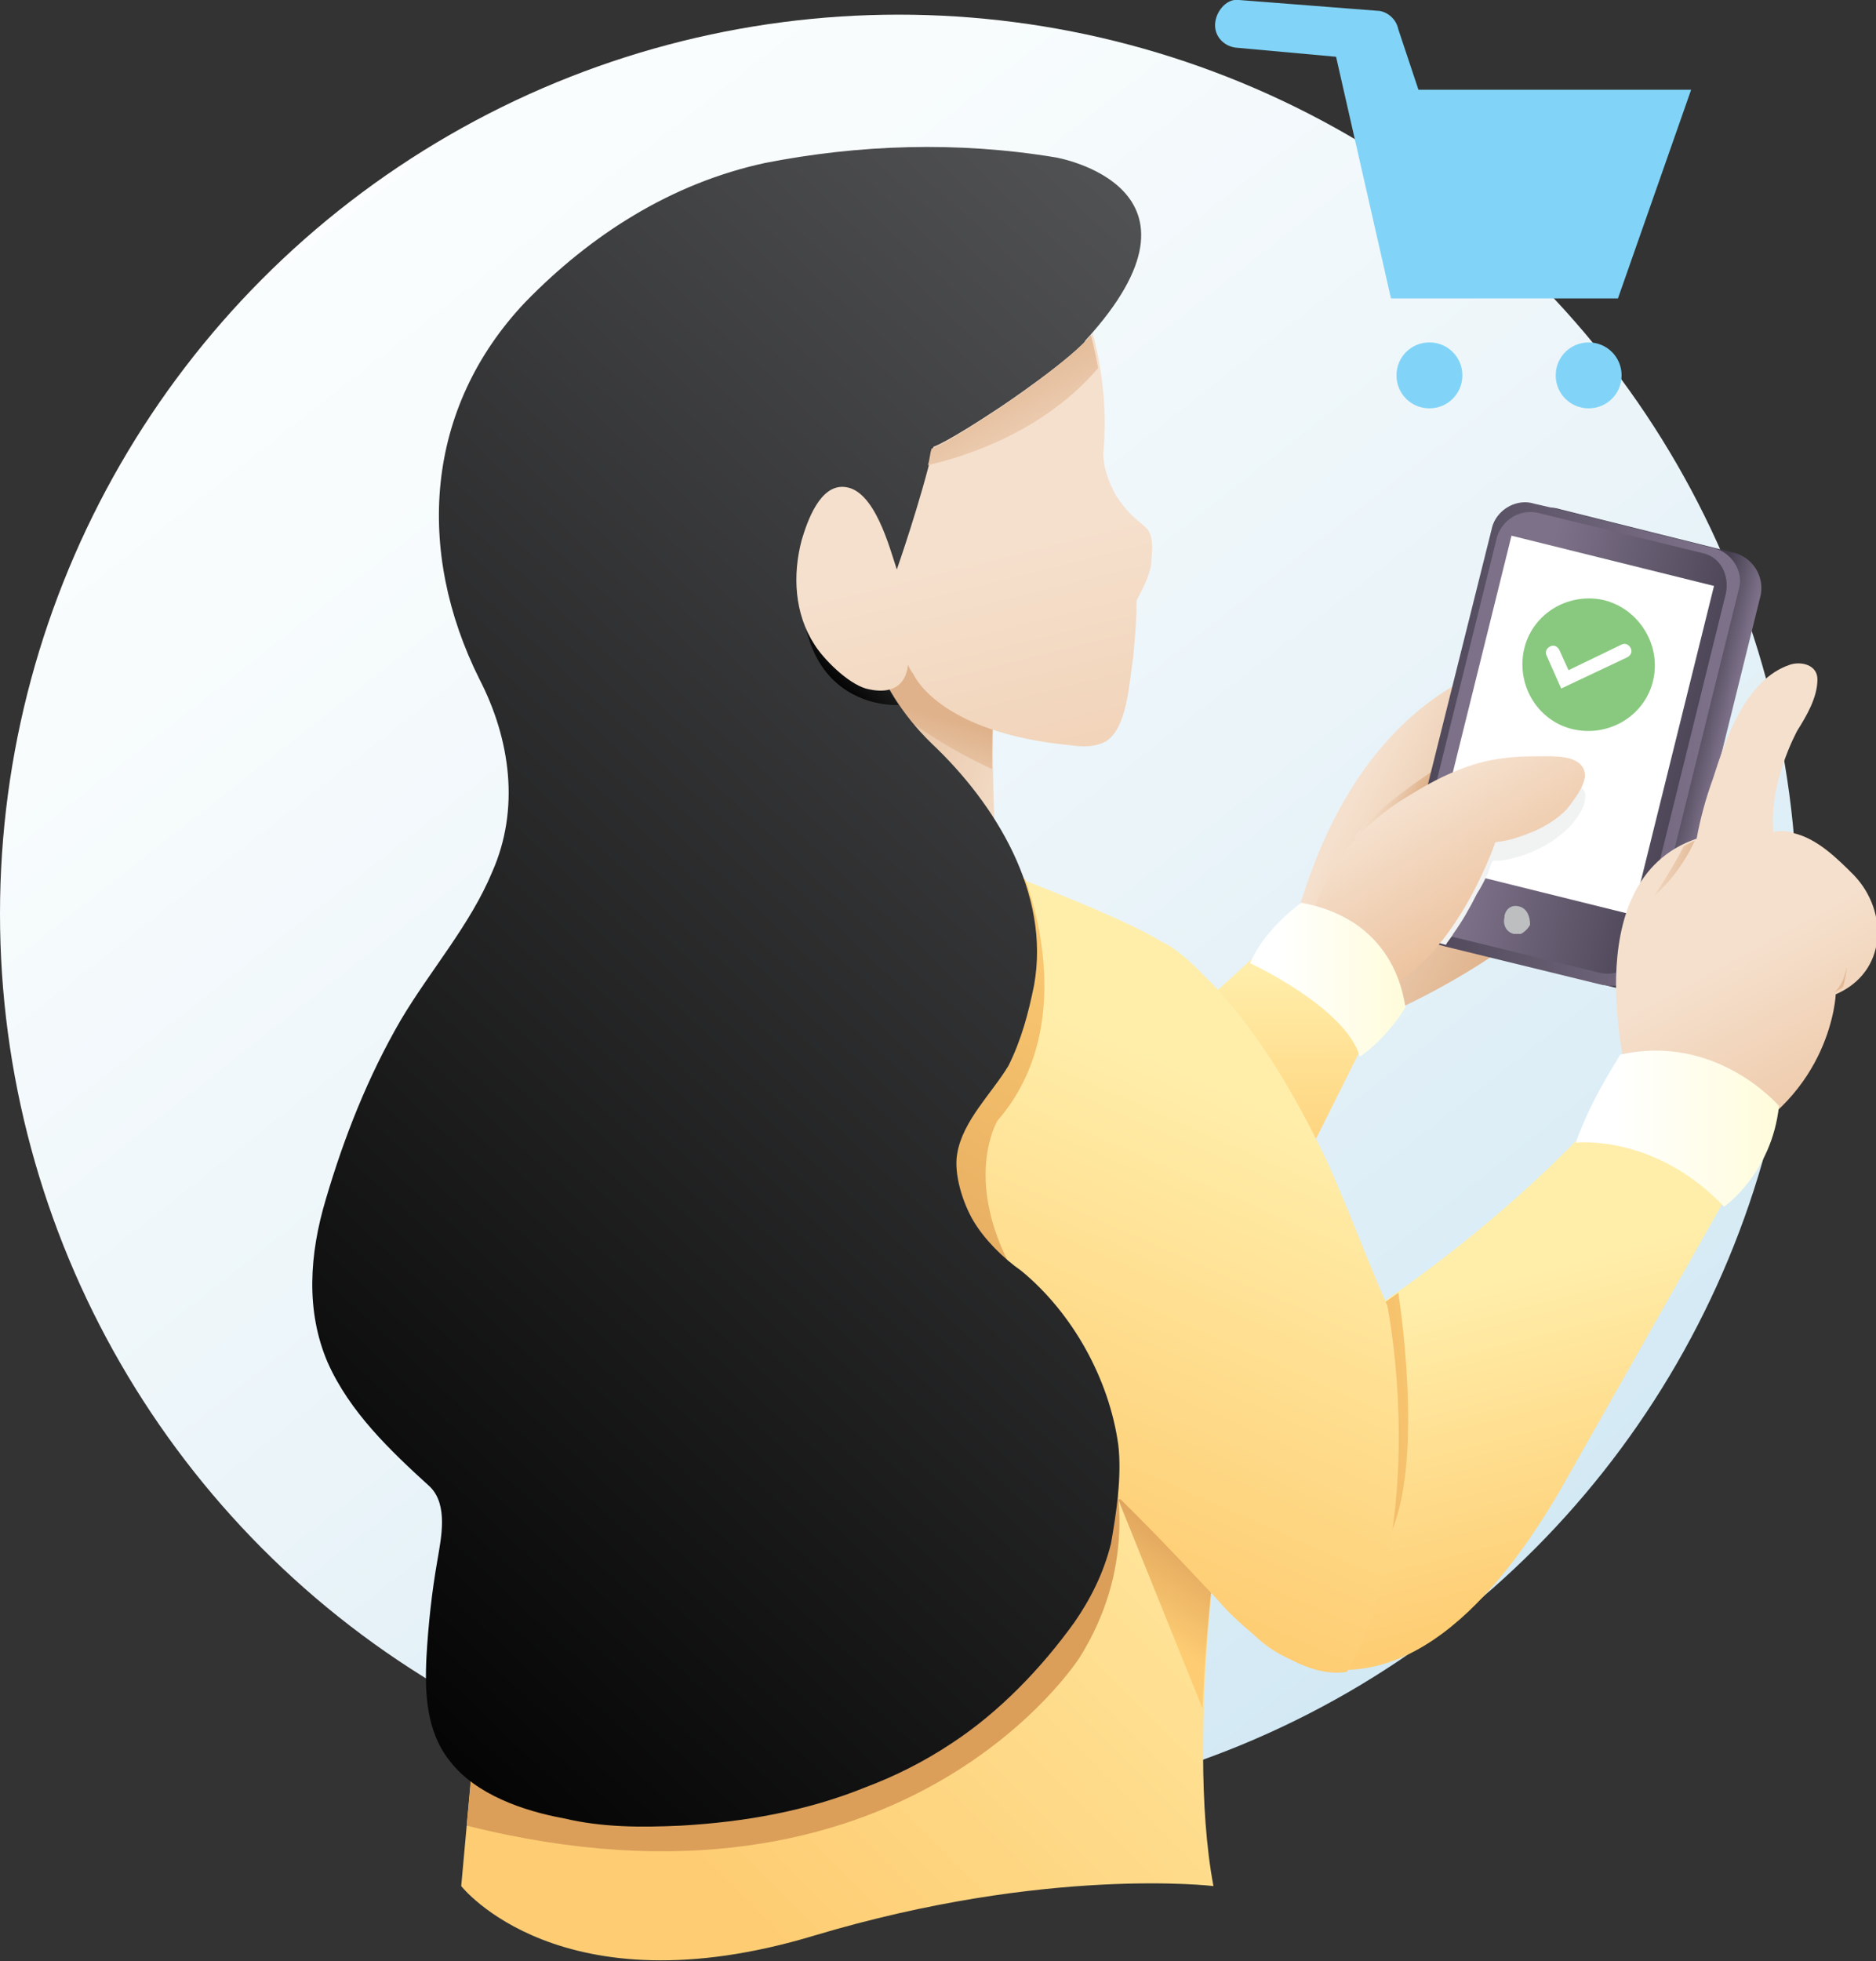 <svg version="1.1" id="Illustration" xmlns="http://www.w3.org/2000/svg" x="0" y="0" viewBox="0 0 102.5 107.1" xml:space="preserve"><rect x="0" y="0" width="102.5" height="107.1" fill="#333333" stroke="none"/><style>.st9{fill:#fff}</style><linearGradient id="SVGID_1_" gradientUnits="userSpaceOnUse" x1="4.371" y1="-7.166" x2="88.1" y2="99.642"><stop offset="0" stop-color="#fff"/><stop offset=".275" stop-color="#f8fcfd"/><stop offset=".577" stop-color="#eaf4f9"/><stop offset=".891" stop-color="#d3e9f4"/><stop offset="1" stop-color="#cae5f2"/></linearGradient><circle cx="49.1" cy="49.9" r="49.1" fill="url(#SVGID_1_)"/><path d="M91.3 4.9H77.5l-1.1-3.3c-.1-.5-.5-.9-1-1L67.7 0c-.6-.1-1.2.5-1.3 1.2-.1.7.4 1.3 1.1 1.4l5.5.5 3 13.2h12.4l4-11.4h-1.1zM79.9 20.5c0 1-.8 1.8-1.8 1.8s-1.8-.8-1.8-1.8.8-1.8 1.8-1.8 1.8.8 1.8 1.8zm8.7 0c0 1-.8 1.8-1.8 1.8s-1.8-.8-1.8-1.8.8-1.8 1.8-1.8 1.8.8 1.8 1.8z" fill="#81d4f7"/><linearGradient id="SVGID_2_" gradientUnits="userSpaceOnUse" x1="74.545" y1="42.584" x2="90.085" y2="50.399"><stop offset="0" stop-color="#f5e0cd"/><stop offset=".626" stop-color="#dfb28b"/></linearGradient><path d="M87 35.6s-11.2-1.5-15.9 13.6c-.4 1.2-.7 2.4-.9 3.8l4.3 2.9s11.3-4.1 15.9-13L87 35.6z" fill="url(#SVGID_2_)"/><linearGradient id="SVGID_3_" gradientUnits="userSpaceOnUse" x1="75.35" y1="43.345" x2="79.613" y2="45.644"><stop offset="0" stop-color="#f5e0cd"/><stop offset=".415" stop-color="#dfb28b"/></linearGradient><path d="M78.6 41.9s-3.2 2-4.6 3.8l1.3.9s2-.9 2.1-1c.1-.1 2.6-1.4 2.6-1.4l.5-1.2-1.9-1.1z" fill="url(#SVGID_3_)"/><linearGradient id="SVGID_4_" gradientUnits="userSpaceOnUse" x1="68.719" y1="49.263" x2="68.865" y2="71.214"><stop offset=".161" stop-color="#fea"/><stop offset=".725" stop-color="#fecd73"/></linearGradient><path fill="url(#SVGID_4_)" d="M70 50.9l-7.1 6.5 6.4 10 5.3-10.6-1.4-3.8z"/><linearGradient id="SVGID_5_" gradientUnits="userSpaceOnUse" x1="77.116" y1="58.873" x2="87.495" y2="98.945"><stop offset=".284" stop-color="#fea"/><stop offset=".725" stop-color="#fecd73"/></linearGradient><path d="M88.4 59.8s-5 6.2-14.3 12.3c-2.5 1.6-5.1 4.6-6.6 7.1-2.4 4.2-1.1 10.6 4.2 11.8 6.5 1.5 11.5-5.9 14.1-10.6l9.8-17.3-7.2-3.3z" fill="url(#SVGID_5_)"/><linearGradient id="SVGID_6_" gradientUnits="userSpaceOnUse" x1="134.325" y1="34.59" x2="100.825" y2="34.844" gradientTransform="rotate(13.928 74.63 -67.792)"><stop offset=".437" stop-color="#7d7189"/><stop offset=".499" stop-color="#453f4f"/></linearGradient><path d="M85.2 27.8l9.6 2.4a2 2 0 011.4 2.3l-5 20.2a2 2 0 01-2.3 1.4l-9.6-2.4a2 2 0 01-1.4-2.3l5-20.2c.2-1.1 1.3-1.7 2.3-1.4z" fill="url(#SVGID_6_)"/><linearGradient id="SVGID_7_" gradientUnits="userSpaceOnUse" x1="69.811" y1="40.596" x2="101.056" y2="40.636"><stop offset=".145" stop-color="#453f4f"/><stop offset=".759" stop-color="#7d7189"/></linearGradient><path d="M95 32.2l-5 20.2a2 2 0 01-2.3 1.4h-.1L79 51.7l-1.1-.3c-1-.3-1.7-1.3-1.4-2.3l1.2-5 3.8-15.2c.2-1 1.3-1.7 2.3-1.4l1.3.3 8.4 2.1c1.1.2 1.8 1.3 1.5 2.3z" fill="url(#SVGID_7_)"/><linearGradient id="SVGID_8_" gradientUnits="userSpaceOnUse" x1="122.53" y1="34.785" x2="103.312" y2="34.73" gradientTransform="rotate(13.928 74.63 -67.792)"><stop offset=".145" stop-color="#453f4f"/><stop offset=".759" stop-color="#7d7189"/></linearGradient><path d="M84 28l9 2.2c1 .2 1.5 1.2 1.3 2.2l-4.8 19.4c-.2 1-1.2 1.6-2.2 1.3l-9-2.2c-1-.2-1.5-1.2-1.3-2.2l4.8-19.4c.3-.9 1.2-1.5 2.2-1.3z" fill="url(#SVGID_8_)"/><path transform="rotate(-76.072 85.873 39.577)" class="st9" d="M76.6 33.9h18.5v11.4H76.6z"/><path d="M90.4 36.7c-.2 2-2 3.4-4 3.2-2-.2-3.4-2-3.2-4 .2-2 2-3.4 4-3.2 1.9.2 3.4 2 3.2 4z" fill="#89c97f"/><path d="M83 49.5c-.4-.1-.7.1-.8.5v.1c-.1.4.1.8.5.9h.4c.2-.1.4-.3.5-.5 0-.5-.2-.9-.6-1z" fill="#bcbec0"/><path class="st9" d="M85.3 37.6l-.8-1.8c-.1-.2 0-.4.2-.5.2-.1.4 0 .5.2l.5 1.1 2.9-1.4c.2-.1.4 0 .5.2.1.2 0 .4-.2.5l-3.6 1.7z"/><linearGradient id="SVGID_9_" gradientUnits="userSpaceOnUse" x1="89.743" y1="40.083" x2="102.31" y2="63.144"><stop offset=".497" stop-color="#f5e0cd"/><stop offset="1" stop-color="#ecc19c"/></linearGradient><path d="M89 59.2s-3.1-11.1 3.7-13.4c.2-1.1.5-2.2.9-3.3.7-2.2 1.8-5.4 4.2-6.2.6-.2 1.5 0 1.5.8 0 1-.6 2-1.1 2.8 0 0-1.6 2.9-1.3 5.6 0-.2 1.1-.1 1.1 0 1.3.3 2.4 1.4 3.3 2.3 1.9 2 1.8 5.3-1 6.5 0 0-.2 5.5-6.1 8.3L89 59.2z" fill="url(#SVGID_9_)"/><linearGradient id="SVGID_10_" gradientUnits="userSpaceOnUse" x1="86.141" y1="61.603" x2="97.273" y2="61.603"><stop offset=".184" stop-color="#fff"/><stop offset=".989" stop-color="#fffcdb"/></linearGradient><path d="M86.1 62.4s4.3-.5 8.1 3.5c0 0 2.6-1.8 3-5.5 0 0-3.4-4-8.7-2.8.1 0-1.5 2.2-2.4 4.8z" fill="url(#SVGID_10_)"/><linearGradient id="SVGID_11_" gradientUnits="userSpaceOnUse" x1="54.127" y1="79.858" x2="88.898" y2="75.729"><stop offset=".352" stop-color="#db9f5a"/><stop offset=".74" stop-color="#fecd73"/></linearGradient><path d="M74.1 72.2l-.9.6v6.6l2.7 4.5c2-4 .5-13.3.5-13.3-.7.5-1.4 1-2.3 1.6z" fill="url(#SVGID_11_)"/><linearGradient id="SVGID_12_" gradientUnits="userSpaceOnUse" x1="74.411" y1="57.063" x2="21.653" y2="109.675"><stop offset=".184" stop-color="#fea"/><stop offset=".767" stop-color="#fecd73"/></linearGradient><path d="M49.7 45.7s12.7 4.6 14.1 6L67 80.4s-2.3 14.1-.7 22.6c0 0-9.1-1.1-21.8 2.7-13.9 4.2-19.3-2.7-19.3-2.7l2.6-28.7 11.3-20 10.6-8.6z" fill="url(#SVGID_12_)"/><linearGradient id="SVGID_13_" gradientUnits="userSpaceOnUse" x1="71.442" y1="74.769" x2="57.387" y2="97.228"><stop offset=".398" stop-color="#db9f5a"/><stop offset=".635" stop-color="#fecd73"/></linearGradient><path d="M66.8 79l-5.7 2.9 4.6 11.4C66 86.6 67 80.4 67 80.4l-.2-1.4z" fill="url(#SVGID_13_)"/><linearGradient id="SVGID_14_" gradientUnits="userSpaceOnUse" x1="62.503" y1="44.816" x2="37.727" y2="37.789"><stop offset=".24" stop-color="#f5e0cd"/><stop offset=".775" stop-color="#dfb28b"/></linearGradient><path d="M54.5 34.4s-.9 9.7.7 18.5L40 51.4l-.9-17 7.1-7.1 8.3 7.1z" fill="url(#SVGID_14_)"/><linearGradient id="SVGID_15_" gradientUnits="userSpaceOnUse" x1="74.165" y1="50.41" x2="56.488" y2="90.545"><stop offset=".251" stop-color="#fea"/><stop offset=".875" stop-color="#fecd73"/></linearGradient><path d="M75.8 71.3c-1.2-2.7-2.2-5.5-3.4-8.1-1.6-3.3-3.5-6.6-6-9.3-.8-.8-1.6-1.7-2.6-2.3-.3-.2-1.1-.4-1.1-.4-12.7.3-11.4 20.4-11.4 20.4l3.3 4.6c2.9 1.7 8.6 7.6 11.2 10.4.6.6 1 1.1 1.3 1.4 1.5 1.5 4.2 3.7 6.5 3.3 4.6-8.2 2.2-20 2.2-20z" fill="url(#SVGID_15_)"/><linearGradient id="SVGID_16_" gradientUnits="userSpaceOnUse" x1="47.78" y1="44.029" x2="50.352" y2="35.3"><stop offset="0" stop-color="#f5e0cd"/><stop offset=".626" stop-color="#dfb28b"/></linearGradient><path d="M54.5 34.5l-8.9-3.1-.9 2.9c2.5 4 7.1 6.6 9.5 7.7 0-4.2.3-7.2.3-7.5z" fill="url(#SVGID_16_)"/><linearGradient id="SVGID_17_" gradientUnits="userSpaceOnUse" x1="38.733" y1="91.078" x2="61.217" y2="49.776"><stop offset=".352" stop-color="#db9f5a"/><stop offset="1" stop-color="#fecd73"/></linearGradient><path d="M25.5 99.7c23.9 6 33.5-9.2 33.5-9.2 5.8-9.3-1.9-18.5-1.9-18.5-5.2-6.5-2.6-10.8-2.6-10.8C59.2 55.8 56 48 56 48l-10.3 1-6.5 5.4-11.3 20-2.4 25.3z" fill="url(#SVGID_17_)"/><linearGradient id="SVGID_18_" gradientUnits="userSpaceOnUse" x1="9.241" y1="89.283" x2="78.789" y2="14.954"><stop offset="0"/><stop offset="1" stop-color="#58595b"/></linearGradient><path d="M57.7 8.6s9.3 1.6 1.6 10l-6.6 14.3-5.5.8s.3 3.6 3.7 6.9c3.5 3.3 6.5 8.2 5.6 13.2-.3 1.5-.7 3-1.4 4.4-.9 1.5-2.5 3-2.8 4.8-.2 1.1.3 2.7.9 3.7.6 1 1.6 2 2.6 2.7 2.8 2.3 4.8 5.9 5.3 9.5.2 1.7-.1 3.7-.4 5.4-.4 1.6-1.1 3-2 4.3-1.8 2.5-4.1 4.9-6.7 6.6-1.5 1-3.1 1.8-4.7 2.4-3.2 1.3-6.6 1.9-10.1 2.1-2.2.1-4.3.1-6.4-.4-2.2-.4-4.8-1.3-6.2-3.1-1.3-1.6-1.4-3.7-1.3-5.7.1-1.8.3-3.6.6-5.3.2-1.2.6-3-.4-4-2.2-2-4.4-4.1-5.6-6.8-1.2-2.8-1-5.9-.1-8.9 1-3.4 2.3-6.7 4.1-9.8 1.6-2.7 3.8-5.2 5-8.1 1.5-3.4 1-7.2-.7-10.5-3.5-7-3-14.8 2.5-20.6 3.6-3.7 8-6.5 13.1-7.6 5.1-1 10.5-1.2 15.9-.3z" fill="url(#SVGID_18_)"/><linearGradient id="SVGID_19_" gradientUnits="userSpaceOnUse" x1="44.714" y1="36.806" x2="49.219" y2="31.991"><stop offset="0"/><stop offset="1" stop-color="#58595b"/></linearGradient><path d="M49.1 38.5c-1.7-2.5-1.9-4.8-1.9-4.8l1.5-.2-1-2.1h-3.9c-.3 7.5 5.3 7.1 5.3 7.1z" fill="url(#SVGID_19_)"/><linearGradient id="SVGID_20_" gradientUnits="userSpaceOnUse" x1="51.745" y1="25.16" x2="60.103" y2="58.758"><stop offset=".157" stop-color="#f5e0cd"/><stop offset="1" stop-color="#ecc19c"/></linearGradient><path d="M62.7 28.9c-.3-.3-.6-.5-.9-.8-.3-.3-.6-.7-.8-1-.4-.7-.8-1.7-.7-2.6.3-3.3-.6-6.3-.6-6.3-1.1 1.4-5 4-5 4-3 2-3.7 2.2-3.7 2.2-.7 3-2 6.7-2 6.7-.4-1.2-1.2-4.3-2.8-4.5-1.4-.2-2.1 1.9-2.4 2.9-.5 1.9-.4 4 .7 5.7.5.8 1.8 2.1 2.8 2.4 2.3.6 2.3-1.3 2.3-1.3.1.2.2.4.3.5 0 0 1.3 3.2 8.6 3.9.7.1 1.3.1 1.9-.2 1.2-.7 1.3-3.3 1.5-4.5.1-1 .2-2.1.2-3.2.3-.6.7-1.3.8-2 0-.5.2-1.3-.2-1.9 0 .1 0 .1 0 0z" fill="url(#SVGID_20_)"/><linearGradient id="SVGID_21_" gradientUnits="userSpaceOnUse" x1="57.985" y1="27.248" x2="53.711" y2="19.134"><stop offset="0" stop-color="#f5e0cd"/><stop offset="1" stop-color="#dfb28b"/></linearGradient><path d="M60 20.1c-.2-1.1-.4-1.8-.4-1.8-1.1 1.4-5 4-5 4-3 2-3.7 2.2-3.7 2.2-.1.3-.1.6-.2.9 2.2-.5 6.4-1.9 9.3-5.3z" fill="url(#SVGID_21_)"/><path d="M86.6 43.6c0 .5-.4 1-.7 1.4-1 1.1-2.5 1.8-3.9 2h-.4c-.1 0-.3.7-.3.7-.2.4-.4.8-.6 1.1-.4.8-.8 1.5-1.3 2.2-.1.2-.3.4-.4.6l-1.1-.3c-1-.3-1.7-1.3-1.4-2.3l1.2-5c0-.1.4-.2.5-.3l.6-.3c.4-.2.8-.3 1.1-.4.8-.3 1.6-.4 2.4-.5.9-.1 1.8-.1 2.7 0 .4 0 .8.1 1.1.3.4.2.6.5.5.8z" fill="#f1f2f2"/><linearGradient id="SVGID_22_" gradientUnits="userSpaceOnUse" x1="73.761" y1="38.449" x2="81.639" y2="51.164"><stop offset=".419" stop-color="#f5e0cd"/><stop offset="1" stop-color="#ecc19c"/></linearGradient><path d="M86.6 42.4s0-.1 0 0c0-1.1-1.4-1.1-2.1-1.1-.8 0-1.6 0-2.3.1-1.9.2-3.7 1.1-5.3 2.1-5.2 3.1-5.5 8-5.5 8l3.1 2.9c4.7-1 7.2-8.4 7.2-8.4l.6-.1c.5-.1 1-.3 1.5-.5.7-.3 1.3-.7 1.8-1.2.3-.4.9-1.1 1-1.8z" fill="url(#SVGID_22_)"/><linearGradient id="SVGID_23_" gradientUnits="userSpaceOnUse" x1="68.224" y1="53.398" x2="76.745" y2="53.398"><stop offset=".184" stop-color="#fff"/><stop offset=".989" stop-color="#fffcdb"/></linearGradient><path d="M71.1 49.3s-2 1.4-2.8 3.3c0 0 5.2 2.4 6 5.1 0 0 1.3-.8 2.5-2.7-.1-.1-.3-4.7-5.7-5.7" fill="url(#SVGID_23_)"/><linearGradient id="SVGID_24_" gradientUnits="userSpaceOnUse" x1="90.155" y1="47.035" x2="93.83" y2="47.848"><stop offset="0" stop-color="#f5e0cd"/><stop offset=".745" stop-color="#dfb28b"/></linearGradient><path d="M90.4 48.9c1.5-1.3 2.2-3 2.2-3l-.6.3c-.6 1.2-1.6 2.7-1.6 2.7z" fill="url(#SVGID_24_)"/><linearGradient id="SVGID_25_" gradientUnits="userSpaceOnUse" x1="103.585" y1="55.626" x2="98.892" y2="52.344"><stop offset="0" stop-color="#f5e0cd"/><stop offset=".745" stop-color="#dfb28b"/></linearGradient><path d="M100.9 52.8c-.2 1.1-.7 1.4-.7 1.4.2-.1.4-.2.5-.3.2-.7.2-1.1.2-1.1z" fill="url(#SVGID_25_)"/></svg>